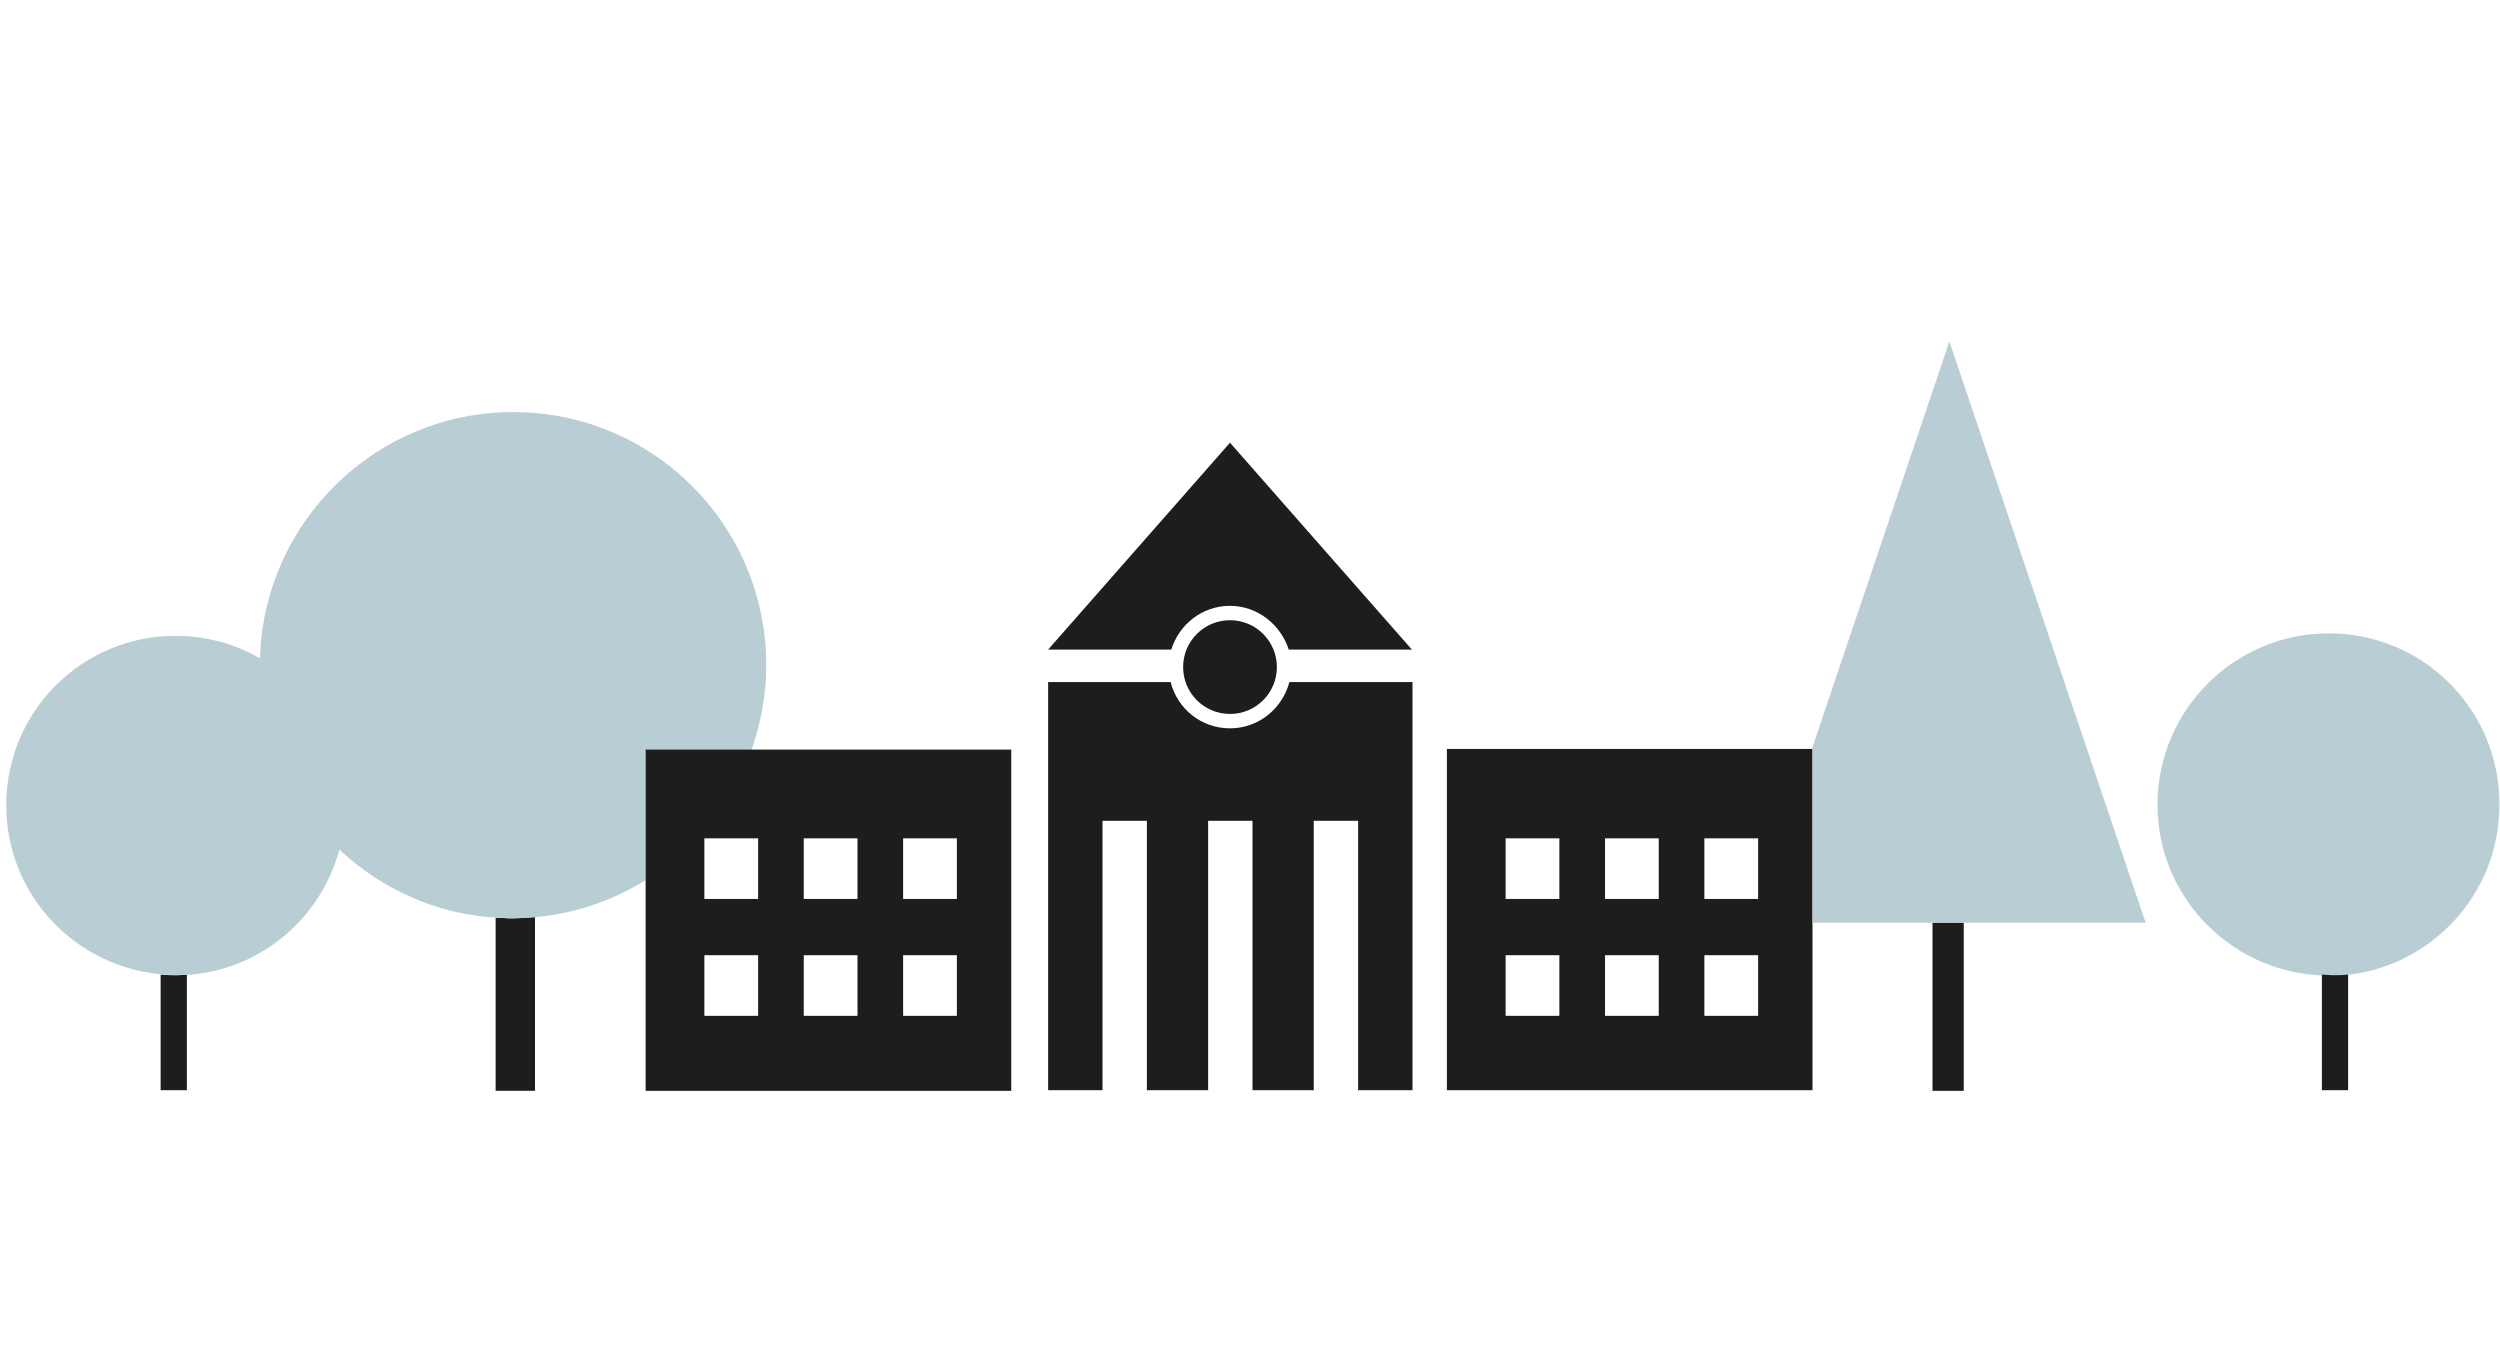 <?xml version="1.0" encoding="UTF-8"?>
<!-- Generator: Adobe Illustrator 22.1.0, SVG Export Plug-In . SVG Version: 6.00 Build 0)  -->
<svg preserveAspectRatio="xMidYMid slice" width="600px" height="325px" xmlns="http://www.w3.org/2000/svg" xmlns:xlink="http://www.w3.org/1999/xlink" id="Laag_1" x="0px" y="0px" viewBox="0 0 400 240" style="enable-background:new 0 0 400 240;" xml:space="preserve">
<style type="text/css">
	.st0{fill:#B9CDD4;}
	.st1{fill:#1D1D1B;}
</style>
<path class="st0" d="M372.6,113c-15.1,0-27.4,12.3-27.4,27.4c0,14.6,11.4,26.4,25.7,27.3c0.5,0,1.1,0.1,1.6,0.1  c0.9,0,1.7-0.1,2.6-0.1c13.9-1.3,24.8-13,24.8-27.2C400,125.2,387.7,113,372.6,113z"></path>
<path class="st1" d="M29.9,167.6c-0.9,0.1-1.7,0.1-2.6,0.1c-0.5,0-1.1-0.1-1.6-0.1v18.5h4.2V167.6z"></path>
<path class="st1" d="M375.7,167.6c-0.9,0.1-1.7,0.1-2.6,0.1c-0.5,0-1.1-0.1-1.6-0.1v18.5h4.2V167.6z"></path>
<path class="st1" d="M85.6,158.4c-1.3,0.1-2.6,0.2-3.9,0.2c-0.8,0-1.6-0.1-2.4-0.1v27.7h6.3V158.4z"></path>
<polygon class="st1" points="314.2,159.3 312,159.3 311.7,159.3 309.2,159.3 309.2,186.2 314.2,186.2 "></polygon>
<path class="st0" d="M103.4,131.8h16.8c1.5-4.3,2.4-8.9,2.4-13.7c0-22.4-18.1-40.5-40.5-40.5c-22,0-39.9,17.6-40.5,39.4  c-4-2.3-8.6-3.6-13.5-3.6c-15,0-27.1,12.1-27.1,27.1c0,14.5,11.3,26.2,25.5,27.1c0.5,0,1.1,0.1,1.6,0.1c0.9,0,1.7-0.1,2.6-0.1  c11.4-1.1,20.7-9.2,23.6-20c6.7,6.3,15.6,10.4,25.3,10.9c0.8,0,1.6,0.1,2.4,0.1c1.3,0,2.6-0.1,3.8-0.2c6.4-0.6,12.3-2.7,17.5-5.9  V131.8z"></path>
<circle class="st1" cx="196.8" cy="118.4" r="7.5"></circle>
<path class="st1" d="M196.8,108.6c4.4,0,8.1,3,9.4,7h19.7l-29.1-33.1l-29.1,33.1h19.7C188.7,111.5,192.4,108.6,196.8,108.6z"></path>
<path class="st1" d="M206.3,120.8c-1.1,4.2-4.9,7.4-9.5,7.4c-4.6,0-8.4-3.1-9.5-7.4h-19.6v65.3h8.7v-43.1h7.1v43.1h9.8v-43.1h7.1  v43.1h9.8v-43.1h7.1v43.1h8.7v-65.3H206.3z"></path>
<path class="st1" d="M231.5,131.5v54.6H290v-54.6H231.5z M249.5,174.2h-8.6v-9.7h8.6V174.2z M249.5,155.5h-8.6v-9.7h8.6V155.5z   M265.4,174.2h-8.6v-9.7h8.6V174.2z M265.4,155.5h-8.6v-9.7h8.6V155.5z M281.3,174.2h-8.6v-9.7h8.6V174.2z M281.3,155.5h-8.6v-9.7  h8.6V155.5z"></path>
<polygon class="st0" points="311.9,66.3 289.9,131.5 290,131.5 290,159.3 309.2,159.3 311.7,159.3 312,159.3 314.2,159.3   343.3,159.3 "></polygon>
<path class="st1" d="M103.3,186.2h58.5v-54.6h-58.5V186.2z M144.5,145.8h8.6v9.7h-8.6V145.8z M144.5,164.5h8.6v9.7h-8.6V164.5z   M128.6,145.8h8.6v9.7h-8.6V145.8z M128.6,164.5h8.6v9.7h-8.6V164.5z M112.7,145.8h8.6v9.7h-8.6V145.8z M112.7,164.5h8.6v9.7h-8.6  V164.5z"></path>
</svg>
